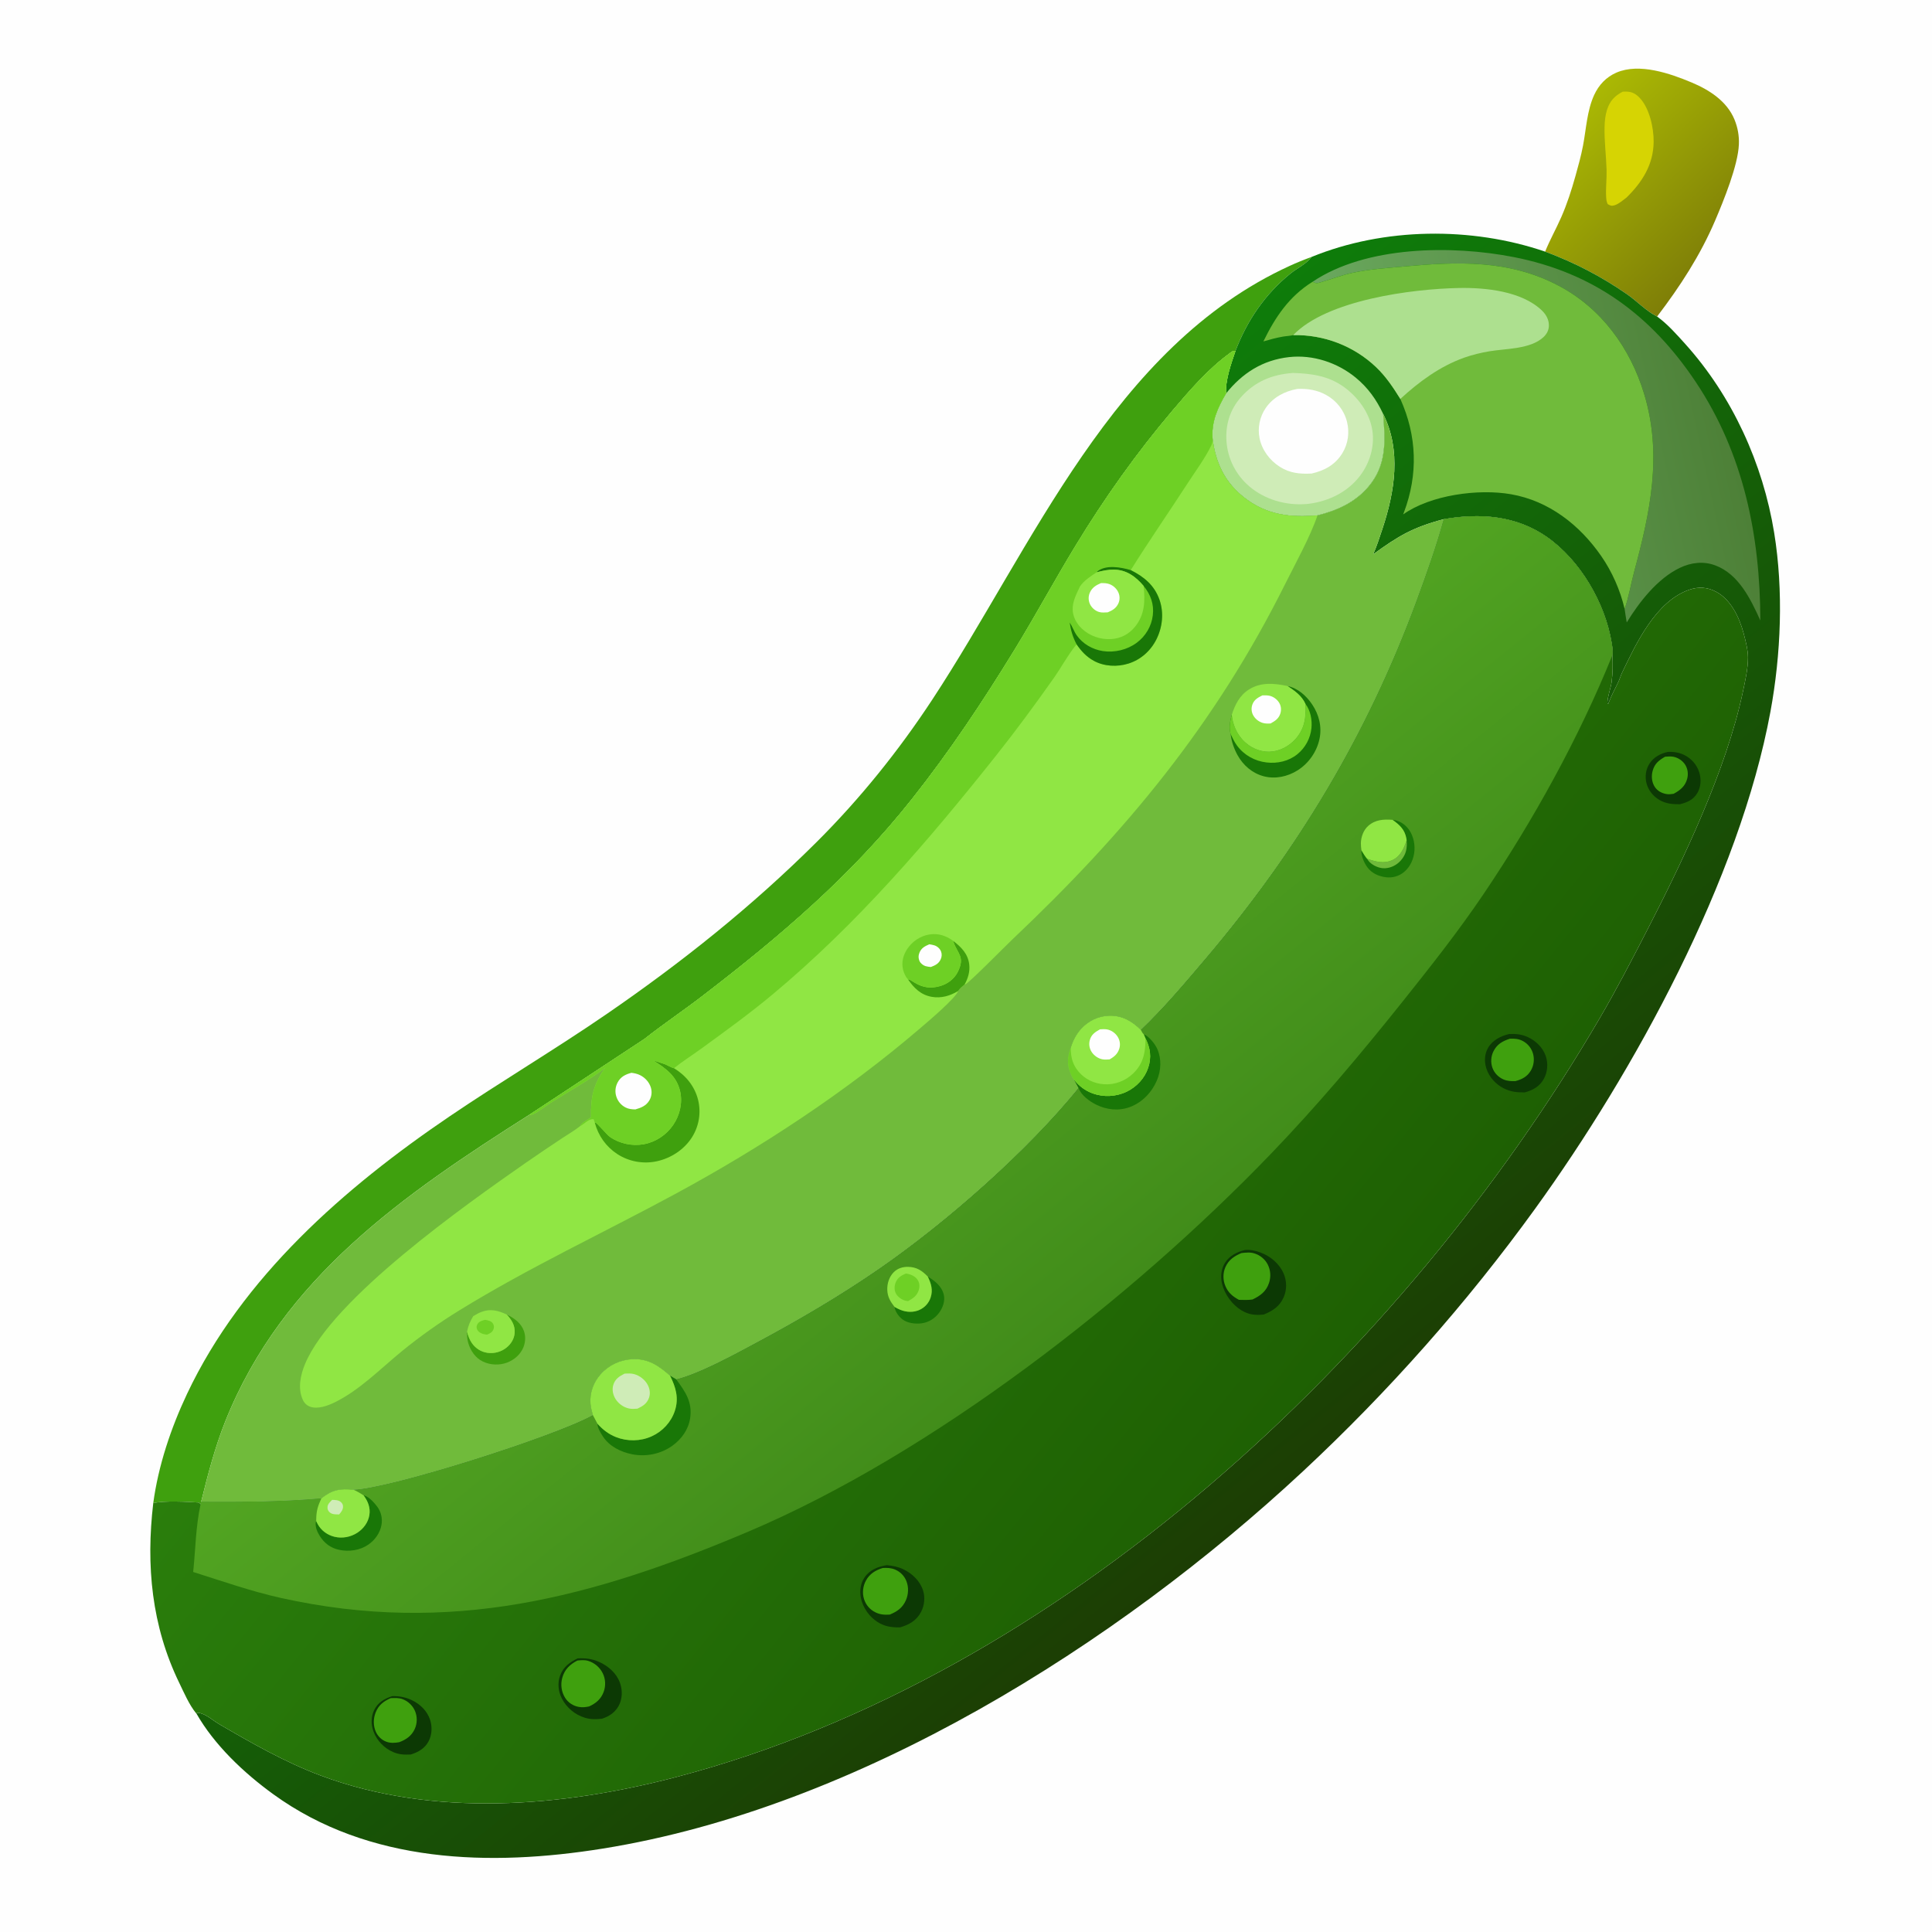 <svg version="1.1" xmlns="http://www.w3.org/2000/svg" style="display: block;" viewBox="0 0 2048 2048" width="1024" height="1024">
<defs>
	<linearGradient id="Gradient1" gradientUnits="userSpaceOnUse" x1="1667.3" y1="119.006" x2="1815.87" y2="274.969">
		<stop class="stop0" offset="0" stop-opacity="1" stop-color="rgb(170,184,4)"/>
		<stop class="stop1" offset="1" stop-opacity="1" stop-color="rgb(127,127,7)"/>
	</linearGradient>
	<linearGradient id="Gradient2" gradientUnits="userSpaceOnUse" x1="1378.42" y1="1564.02" x2="752.215" y2="788.278">
		<stop class="stop0" offset="0" stop-opacity="1" stop-color="rgb(28,62,4)"/>
		<stop class="stop1" offset="1" stop-opacity="1" stop-color="rgb(14,124,10)"/>
	</linearGradient>
	<linearGradient id="Gradient3" gradientUnits="userSpaceOnUse" x1="1827.2" y1="423.447" x2="1438.8" y2="508.397">
		<stop class="stop0" offset="0" stop-opacity="1" stop-color="rgb(77,128,55)"/>
		<stop class="stop1" offset="1" stop-opacity="1" stop-color="rgb(106,168,94)"/>
	</linearGradient>
	<linearGradient id="Gradient4" gradientUnits="userSpaceOnUse" x1="1370.45" y1="1511.31" x2="685.943" y2="953.035">
		<stop class="stop0" offset="0" stop-opacity="1" stop-color="rgb(30,96,3)"/>
		<stop class="stop1" offset="1" stop-opacity="1" stop-color="rgb(42,126,12)"/>
	</linearGradient>
	<linearGradient id="Gradient5" gradientUnits="userSpaceOnUse" x1="1151.97" y1="1397.37" x2="877.209" y2="1057.25">
		<stop class="stop0" offset="0" stop-opacity="1" stop-color="rgb(65,140,26)"/>
		<stop class="stop1" offset="1" stop-opacity="1" stop-color="rgb(82,165,34)"/>
	</linearGradient>
</defs>
<path transform="translate(0,0)" fill="rgb(254,254,254)" d="M 0 0 L 2048 0 L 2048 2048 L 0 2048 L 0 0 z"/>
<path transform="translate(0,0)" fill="url(#Gradient1)" d="M 1637.91 266.736 C 1642.93 254.316 1649.5 242.676 1654.89 230.439 C 1661.16 216.237 1665.85 201.535 1670.04 186.611 C 1673.02 175.958 1676.01 165.197 1678.08 154.326 C 1681.44 136.694 1682.29 117.217 1689.84 100.769 C 1694.77 90.048 1702.62 81.657 1713.54 76.943 C 1737.75 66.497 1770.36 77.851 1793.25 87.447 C 1811.96 95.29 1830.59 107.222 1838.62 126.722 C 1842.07 135.121 1843.66 143.904 1843.29 152.999 C 1842.4 175.238 1827.16 212.599 1818.15 233.707 C 1802.37 270.674 1780.92 303.651 1756.6 335.535 C 1745.3 330.004 1735.22 319.177 1724.78 311.948 C 1697.4 293.002 1669.13 278.326 1637.91 266.736 z"/>
<path transform="translate(0,0)" fill="rgb(214,212,3)" d="M 1720.19 97.167 C 1721.39 97.09 1722.6 97.069 1723.8 97.088 C 1729.94 97.187 1733.99 99.354 1738.2 103.82 C 1748.55 114.828 1753.13 135.716 1752.93 150.509 C 1752.62 174.546 1740.91 192.951 1724.24 209.373 C 1720.46 212.177 1715.94 216.267 1711.39 217.635 C 1708.23 218.585 1706.84 217.88 1704.21 216.355 C 1702.98 213.779 1702.72 211.478 1702.57 208.636 C 1702.03 199.116 1703.31 189.448 1703.03 179.902 C 1702.59 164.702 1700.49 149.402 1700.91 134.199 C 1701.07 128.179 1701.67 122.09 1703.53 116.331 C 1706.55 106.965 1711.58 101.629 1720.19 97.167 z"/>
<path transform="translate(0,0)" fill="rgb(63,160,14)" d="M 162.46 1593.33 C 167.827 1553.59 181.17 1513.79 198.245 1477.62 C 256.75 1353.72 365.177 1258.93 476.737 1183.29 C 531.45 1146.2 588.391 1112.48 642.929 1075.02 C 722.551 1020.32 797.263 960.746 865.763 892.496 C 911.588 846.838 952.676 795.781 988.193 741.726 C 1094.86 579.383 1179.56 367.733 1367.03 281.886 C 1374.65 278.395 1382.36 275.231 1390.25 272.393 C 1385.34 279.407 1375.01 284.302 1368.21 289.771 C 1341.15 311.551 1321.97 339.783 1309.61 372.096 C 1306.71 371.611 1305.39 373.163 1303.05 374.862 C 1280.82 391.006 1260.68 414.281 1242.96 435.182 C 1204.69 480.324 1170.82 528.08 1140.07 578.62 C 1118 614.893 1097.81 652.322 1075.64 688.513 C 1042.04 743.377 1006.76 796.429 966.795 846.892 C 901.789 928.964 826.62 992.835 744.186 1056.11 C 724.112 1071.52 702.91 1085.74 683.087 1101.36 L 561.13 1181.7 C 428.051 1266.22 299.908 1354.23 239.041 1506.15 C 227.925 1533.9 220.375 1562.95 213.227 1591.94 L 212.596 1594.78 C 211.837 1593.37 212.392 1594.14 210.633 1592.73 C 197.984 1591.86 174.399 1590.66 162.46 1593.33 z"/>
<path transform="translate(0,0)" fill="url(#Gradient2)" d="M 1390.25 272.393 C 1467.02 240.987 1559.87 240.039 1637.91 266.736 C 1669.13 278.326 1697.4 293.002 1724.78 311.948 C 1735.22 319.177 1745.3 330.004 1756.6 335.535 C 1767.49 343.367 1777.4 354.585 1786.38 364.556 C 1836.29 419.986 1868.79 491.399 1880.71 564.835 C 1890.67 626.131 1887.97 693.559 1876.72 754.502 C 1843.98 931.849 1732.59 1135.7 1627.21 1281.42 C 1554.88 1381.44 1471.67 1475.36 1381.36 1559.5 C 1183.56 1743.76 909.368 1916.15 638.947 1959.58 C 519.861 1978.7 391.059 1975.42 289.754 1901.99 C 258.516 1879.35 227.294 1849.91 208.108 1816.24 L 209.827 1815.59 C 218.03 1816.44 225.281 1823.54 232.253 1827.61 C 266.723 1847.76 302.508 1868.14 339.993 1882.16 C 459.375 1926.82 595.763 1915.49 716.739 1883.75 C 1124.5 1776.75 1487.02 1436.95 1695.88 1079.15 C 1713.52 1048.94 1729.59 1017.97 1745.6 986.88 C 1784.34 911.691 1829.84 816.369 1847.42 733.801 C 1849.94 721.954 1852.94 709.008 1852.94 696.907 C 1852.93 688.86 1850.27 678.575 1848.15 670.778 C 1843.68 654.352 1834.81 635.655 1819.25 627.32 C 1810.07 622.406 1800.63 621.741 1790.78 625.115 C 1755.38 637.251 1734.59 681.617 1719.61 712.76 C 1717.86 716.393 1716.83 720.355 1715.03 723.884 C 1711.67 730.506 1707.88 738.137 1705.18 745.056 L 1704.84 745.96 L 1703.99 745.948 C 1703.28 741.27 1707.63 728.826 1708.36 723.065 C 1709.58 713.481 1709.74 704.224 1709.17 694.594 C 1709.88 690.039 1709.09 685.511 1708.34 681.001 C 1701.36 638.936 1675.09 594.007 1640 569.361 C 1607.23 546.355 1568.59 543.659 1530.32 550.381 C 1497.5 559.131 1482.68 567.949 1455.65 587.576 C 1459.43 578.87 1462.38 569.76 1465.37 560.759 C 1478.56 521.133 1485.6 477.454 1466.19 438.708 C 1468.45 466.955 1470.36 492.605 1450.67 515.869 C 1436.48 532.641 1417.47 541.111 1396.58 546.346 C 1367.83 548.862 1342.66 545.918 1319.19 527.654 C 1298.45 511.522 1288.63 490.884 1285.39 465.246 C 1283.89 447.199 1290.72 432.207 1299.66 417.053 C 1298.79 402.845 1305.11 385.381 1309.61 372.096 C 1321.97 339.783 1341.15 311.551 1368.21 289.771 C 1375.01 284.302 1385.34 279.407 1390.25 272.393 z"/>
<path transform="translate(0,0)" fill="rgb(173,224,143)" d="M 1299.66 417.053 C 1317 395.426 1338.53 381.643 1366.54 378.539 C 1391.63 375.76 1417.54 384.274 1436.96 400.18 C 1450.04 410.89 1459.02 423.513 1466.19 438.708 C 1468.45 466.955 1470.36 492.605 1450.67 515.869 C 1436.48 532.641 1417.47 541.111 1396.58 546.346 C 1367.83 548.862 1342.66 545.918 1319.19 527.654 C 1298.45 511.522 1288.63 490.884 1285.39 465.246 C 1283.89 447.199 1290.72 432.207 1299.66 417.053 z"/>
<path transform="translate(0,0)" fill="rgb(207,236,183)" d="M 1370.54 395.352 C 1389.69 395.887 1407.61 398.319 1423.69 409.561 C 1439.03 420.282 1451.77 437.237 1454.71 456 C 1457.39 473.131 1452.04 490.85 1441.59 504.498 C 1428.39 521.726 1408.49 531.332 1387.25 534.063 C 1386.39 534.155 1385.53 534.244 1384.66 534.31 C 1363.15 535.963 1340.91 529.707 1324.39 515.627 C 1310.26 503.577 1301.51 486.601 1300.14 468.047 C 1298.87 450.785 1303.63 434.558 1315.13 421.41 C 1329.93 404.483 1348.49 396.945 1370.54 395.352 z"/>
<path transform="translate(0,0)" fill="rgb(254,254,254)" d="M 1375.29 412.27 C 1385.91 411.789 1396.04 413.368 1405.51 418.516 C 1416.58 424.527 1424.75 434.771 1427.85 447.007 C 1430.73 458.404 1429.1 470.381 1422.94 480.421 C 1415.41 492.693 1403.98 498.882 1390.35 501.98 C 1378.02 502.584 1367.34 501.655 1356.58 494.779 C 1345.95 487.987 1337.68 476.996 1335.18 464.535 C 1332.95 453.475 1335.34 441.779 1341.73 432.482 C 1349.57 421.074 1361.92 414.644 1375.29 412.27 z"/>
<path transform="translate(0,0)" fill="url(#Gradient3)" d="M 1391.42 298.67 C 1448.05 260.521 1539.21 259.662 1604.78 272.546 C 1689.31 289.156 1750.3 334.141 1797.56 404.895 C 1848.31 480.871 1865.79 567.673 1866.05 657.761 C 1855.82 635.194 1843.11 608.584 1818.24 599.321 C 1805.63 594.623 1792.5 596.255 1780.55 602.004 C 1757.02 613.322 1737.73 638.052 1724.41 659.824 C 1723.6 655.051 1722.8 650.286 1722.16 645.486 C 1726.27 634.407 1729 618.23 1732.21 606.355 C 1749.27 543.215 1762.44 481.856 1742.76 417.209 C 1728.05 368.899 1697.58 326.896 1652.46 302.983 C 1599.87 275.104 1545.26 277.268 1488.16 282.523 C 1470.14 284.18 1451.35 285.349 1433.68 289.223 C 1422.41 291.692 1411.82 295.74 1400.8 298.986 C 1396.54 300.241 1395.4 300.836 1391.42 298.67 z"/>
<path transform="translate(0,0)" fill="rgb(112,187,59)" d="M 1391.42 298.67 C 1395.4 300.836 1396.54 300.241 1400.8 298.986 C 1411.82 295.74 1422.41 291.692 1433.68 289.223 C 1451.35 285.349 1470.14 284.18 1488.16 282.523 C 1545.26 277.268 1599.87 275.104 1652.46 302.983 C 1697.58 326.896 1728.05 368.899 1742.76 417.209 C 1762.44 481.856 1749.27 543.215 1732.21 606.355 C 1729 618.23 1726.27 634.407 1722.16 645.486 C 1717.55 625.698 1708.95 606.166 1697.38 589.465 C 1674.49 556.41 1641.85 530.894 1601.63 523.903 C 1567.06 517.894 1516.43 524.654 1487.38 545.312 C 1487.67 544.59 1487.96 543.864 1488.23 543.134 C 1503.42 502.87 1502.04 462.002 1484.41 422.883 C 1476.78 410.654 1469.27 399.283 1458.78 389.26 C 1435.15 366.681 1403.42 354.612 1370.85 355.231 C 1367.52 356.129 1363.4 356.213 1359.92 356.827 C 1352.87 358.069 1346.1 359.907 1339.24 361.926 C 1351.79 336.16 1366.62 314.021 1391.42 298.67 z"/>
<path transform="translate(0,0)" fill="rgb(173,224,143)" d="M 1370.85 355.231 C 1406.39 318.084 1496.02 306.283 1546.6 305.288 C 1574.55 304.738 1613.18 308.574 1634.54 329.195 C 1638.94 333.445 1641.92 338.795 1641.89 345.03 C 1641.87 349.948 1639.66 354.103 1636.1 357.411 C 1622.35 370.197 1596.37 369.442 1578.87 372.37 C 1569.98 373.858 1560.67 376.097 1552.18 379.113 C 1526.48 388.247 1504.3 404.583 1484.41 422.883 C 1476.78 410.654 1469.27 399.283 1458.78 389.26 C 1435.15 366.681 1403.42 354.612 1370.85 355.231 z"/>
<path transform="translate(0,0)" fill="rgb(112,187,59)" d="M 683.087 1101.36 C 702.91 1085.74 724.112 1071.52 744.186 1056.11 C 826.62 992.835 901.789 928.964 966.795 846.892 C 1006.76 796.429 1042.04 743.377 1075.64 688.513 C 1097.81 652.322 1118 614.893 1140.07 578.62 C 1170.82 528.08 1204.69 480.324 1242.96 435.182 C 1260.68 414.281 1280.82 391.006 1303.05 374.862 C 1305.39 373.163 1306.71 371.611 1309.61 372.096 C 1305.11 385.381 1298.79 402.845 1299.66 417.053 C 1290.72 432.207 1283.89 447.199 1285.39 465.246 C 1288.63 490.884 1298.45 511.522 1319.19 527.654 C 1342.66 545.918 1367.83 548.862 1396.58 546.346 C 1417.47 541.111 1436.48 532.641 1450.67 515.869 C 1470.36 492.605 1468.45 466.955 1466.19 438.708 C 1485.6 477.454 1478.56 521.133 1465.37 560.759 C 1462.38 569.76 1459.43 578.87 1455.65 587.576 C 1482.68 567.949 1497.5 559.131 1530.32 550.381 C 1522.3 579.441 1512.12 608.083 1501.71 636.356 C 1449.24 778.751 1375.34 901.492 1277.27 1016.94 C 1255.64 1042.4 1233.56 1068.67 1209.34 1091.72 C 1199.92 1082.47 1189.66 1076.39 1175.98 1076.69 C 1164.52 1076.94 1153.79 1082.09 1146.09 1090.53 C 1140.8 1096.31 1137.32 1103.19 1135.02 1110.63 C 1131.52 1119.68 1130.83 1128.6 1134.83 1137.72 C 1135.78 1139.89 1136.8 1142.77 1138.46 1144.42 C 1140.09 1147.35 1141.72 1150.28 1143.31 1153.24 C 1089.22 1220.01 1003.87 1295.16 932.734 1344.37 C 890.736 1373.42 846.554 1399.28 801.546 1423.37 C 778.078 1435.94 742.323 1455.66 716.82 1462.19 L 710.265 1458.24 C 698.195 1447.65 687.097 1439.88 670.057 1440.78 C 657.286 1441.46 645.144 1447.19 636.663 1456.8 C 629.055 1465.41 624.937 1476.62 625.959 1488.15 C 626.313 1492.14 627.368 1496.24 628.473 1500.07 C 588.662 1522.33 415.801 1577.38 374.895 1579.25 C 360.522 1577.72 352.307 1579.11 340.682 1588.32 C 298.059 1592.01 255.953 1592.17 213.227 1591.94 C 220.375 1562.95 227.925 1533.9 239.041 1506.15 C 299.908 1354.23 428.051 1266.22 561.13 1181.7 L 683.087 1101.36 z"/>
<path transform="translate(0,0)" fill="rgb(63,160,14)" d="M 537.171 1393.46 C 545.049 1397.25 552.424 1402.47 555.436 1411.09 C 557.646 1417.42 556.862 1424.6 553.762 1430.49 C 549.852 1437.93 542.402 1443.32 534.338 1445.41 C 526.055 1447.55 516.445 1446.39 509.164 1441.78 C 502.006 1437.25 497.088 1428.6 495.604 1420.37 C 495.082 1417.48 495.082 1414.53 495.101 1411.6 C 496.025 1415.66 497.885 1420.47 500.289 1423.85 C 504.223 1429.39 509.878 1433.03 516.625 1434.03 C 523.92 1435.11 531.528 1432.99 537.211 1428.29 C 541.874 1424.43 545.129 1419.04 545.575 1412.93 C 546.154 1405.01 542.306 1399.03 537.171 1393.46 z"/>
<path transform="translate(0,0)" fill="rgb(144,230,68)" d="M 501.641 1395.17 C 504.508 1393.39 507.409 1391.79 510.573 1390.6 C 520.067 1387.03 528.39 1389.3 537.171 1393.46 C 542.306 1399.03 546.154 1405.01 545.575 1412.93 C 545.129 1419.04 541.874 1424.43 537.211 1428.29 C 531.528 1432.99 523.92 1435.11 516.625 1434.03 C 509.878 1433.03 504.223 1429.39 500.289 1423.85 C 497.885 1420.47 496.025 1415.66 495.101 1411.6 C 496.326 1405.38 498.358 1400.62 501.641 1395.17 z"/>
<path transform="translate(0,0)" fill="rgb(110,208,37)" d="M 514.204 1399.07 C 517.279 1399.63 520.904 1400.17 522.623 1403.16 C 523.896 1405.37 523.893 1407.52 522.81 1409.8 C 521.492 1412.59 518.813 1413.7 516.175 1414.82 C 515.025 1414.65 513.875 1414.47 512.74 1414.21 C 509.858 1413.56 506.956 1411.94 505.72 1409.09 C 504.805 1406.99 505.147 1404.97 506.448 1403.11 C 508.221 1400.57 511.405 1399.83 514.204 1399.07 z"/>
<path transform="translate(0,0)" fill="rgb(25,119,7)" d="M 1364.84 727.231 C 1375.83 729.505 1384.8 737.589 1390.94 746.727 C 1398.22 757.576 1401.42 770.276 1398.74 783.177 C 1395.92 796.793 1387.3 809.136 1375.56 816.559 C 1364.95 823.264 1351.89 826.108 1339.61 822.878 C 1327.48 819.688 1317.85 811.323 1311.82 800.457 C 1308.11 793.767 1305.38 785.801 1304.55 778.19 C 1302.55 771.487 1303.94 764.252 1305.74 757.7 C 1306.86 767.82 1310.68 777.264 1317.77 784.719 C 1324.89 792.204 1334.93 796.954 1345.35 796.783 C 1355.93 796.609 1365.98 791.326 1373.02 783.583 C 1383.08 772.506 1384.44 760.389 1383.84 746.2 C 1379.81 737.341 1372.63 732.482 1364.84 727.231 z"/>
<path transform="translate(0,0)" fill="rgb(110,208,37)" d="M 1383.84 746.2 C 1389.26 753.135 1391.07 763.314 1390.18 771.948 C 1389.07 782.679 1383.68 792.663 1375.3 799.471 C 1366.13 806.911 1354.26 809.572 1342.65 808.239 C 1330.12 806.799 1318.82 800.518 1311.29 790.341 C 1308.51 786.585 1306.54 782.395 1304.55 778.19 C 1302.55 771.487 1303.94 764.252 1305.74 757.7 C 1306.86 767.82 1310.68 777.264 1317.77 784.719 C 1324.89 792.204 1334.93 796.954 1345.35 796.783 C 1355.93 796.609 1365.98 791.326 1373.02 783.583 C 1383.08 772.506 1384.44 760.389 1383.84 746.2 z"/>
<path transform="translate(0,0)" fill="rgb(144,230,68)" d="M 1305.74 757.7 C 1309.21 746.873 1314.09 737.097 1324.02 730.819 C 1336.6 722.869 1351.04 724.271 1364.84 727.231 C 1372.63 732.482 1379.81 737.341 1383.84 746.2 C 1384.44 760.389 1383.08 772.506 1373.02 783.583 C 1365.98 791.326 1355.93 796.609 1345.35 796.783 C 1334.93 796.954 1324.89 792.204 1317.77 784.719 C 1310.68 777.264 1306.86 767.82 1305.74 757.7 z"/>
<path transform="translate(0,0)" fill="rgb(254,254,254)" d="M 1338.16 737.138 C 1340.55 737.078 1343.05 737.002 1345.41 737.461 C 1349.72 738.3 1353.86 741.351 1356.07 745.117 C 1358.08 748.561 1358.39 752.686 1357.18 756.467 C 1355.44 761.86 1351.59 764.291 1346.86 766.911 C 1344.18 767.079 1341.31 767.114 1338.7 766.367 C 1334.26 765.101 1330.19 761.797 1328.15 757.659 C 1326.45 754.213 1326.3 750.198 1327.66 746.613 C 1329.56 741.585 1333.58 739.4 1338.16 737.138 z"/>
<path transform="translate(0,0)" fill="rgb(144,230,68)" d="M 683.087 1101.36 C 702.91 1085.74 724.112 1071.52 744.186 1056.11 C 826.62 992.835 901.789 928.964 966.795 846.892 C 1006.76 796.429 1042.04 743.377 1075.64 688.513 C 1097.81 652.322 1118 614.893 1140.07 578.62 C 1170.82 528.08 1204.69 480.324 1242.96 435.182 C 1260.68 414.281 1280.82 391.006 1303.05 374.862 C 1305.39 373.163 1306.71 371.611 1309.61 372.096 C 1305.11 385.381 1298.79 402.845 1299.66 417.053 C 1290.72 432.207 1283.89 447.199 1285.39 465.246 C 1288.63 490.884 1298.45 511.522 1319.19 527.654 C 1342.66 545.918 1367.83 548.862 1396.58 546.346 C 1389.06 568.71 1373.21 597.245 1362.4 618.941 C 1288.23 767.82 1193.29 882.187 1073.28 995.711 C 1065.94 1002.66 1027.56 1041.63 1023.35 1043.42 C 1023.07 1043.54 1022.75 1043.59 1022.45 1043.68 C 1020.18 1045.52 1017.17 1047.9 1015.7 1050.46 C 1013.02 1058.26 982.791 1083.69 975.238 1090.15 C 896.316 1157.73 806.634 1216.52 715.285 1265.92 C 639.303 1307 560.539 1343.7 486.913 1389.05 C 466.005 1401.92 445.153 1416.68 426.16 1432.19 C 403.591 1450.62 380.947 1473.91 354.607 1486.64 C 347.234 1490.21 336.879 1494.04 328.806 1491.19 C 325.124 1489.89 322.471 1487.18 320.888 1483.65 C 315.505 1471.64 318.507 1457.55 323.344 1445.91 C 352.186 1376.5 494.073 1276.78 557.208 1232.7 C 570.105 1223.69 583.222 1214.99 596.3 1206.24 C 602.396 1202.17 609.386 1198.23 615.058 1193.62 C 616.67 1190.01 623.134 1186.75 626.51 1184.57 C 626.121 1162.55 628.996 1149.46 641.908 1131.59 C 624.11 1145.4 602.76 1156.9 583.651 1169.05 C 577.898 1172.71 570.75 1178.76 564.588 1181.3 C 563.349 1181.82 562.439 1181.74 561.13 1181.7 L 683.087 1101.36 z"/>
<path transform="translate(0,0)" fill="rgb(63,160,14)" d="M 1010.34 997.337 C 1018.89 1003.82 1026.16 1011.15 1027.43 1022.4 C 1028.29 1029.97 1026.15 1037.15 1022.45 1043.68 C 1020.18 1045.52 1017.17 1047.9 1015.7 1050.46 C 1007.18 1055.67 997.685 1058.45 987.651 1056.68 C 976.086 1054.64 968.948 1047.39 962.501 1038.22 C 964.407 1038.48 963.789 1038.2 965.355 1039.11 C 966.941 1040.03 968.493 1041.03 970.075 1041.96 C 978.676 1047.03 986.766 1048.07 996.556 1045.27 C 1004.48 1043.02 1011.58 1037.7 1015.29 1030.26 C 1023.27 1014.24 1014.97 1011.03 1010.75 998.596 C 1010.6 998.178 1010.47 997.756 1010.34 997.337 z"/>
<path transform="translate(0,0)" fill="rgb(110,208,37)" d="M 962.501 1038.22 C 960.069 1035.6 958.188 1031.49 957.328 1028.04 C 955.397 1020.29 957.289 1012.64 961.633 1006.05 C 966.986 997.937 975.617 992.115 985.251 990.583 C 994.538 989.105 1002.89 991.826 1010.34 997.337 C 1010.47 997.756 1010.6 998.178 1010.75 998.596 C 1014.97 1011.03 1023.27 1014.24 1015.29 1030.26 C 1011.58 1037.7 1004.48 1043.02 996.556 1045.27 C 986.766 1048.07 978.676 1047.03 970.075 1041.96 C 968.493 1041.03 966.941 1040.03 965.355 1039.11 C 963.789 1038.2 964.407 1038.48 962.501 1038.22 z"/>
<path transform="translate(0,0)" fill="rgb(254,254,254)" d="M 985.161 1000.98 C 986.938 1001.28 988.783 1001.56 990.5 1002.11 C 993.551 1003.1 996.278 1005.5 997.493 1008.49 C 998.595 1011.19 998.408 1014.16 997.216 1016.81 C 995.05 1021.61 991.443 1023.29 986.743 1025.07 C 984.842 1024.88 982.82 1024.66 980.991 1024.1 C 978.616 1023.37 975.872 1021.23 974.814 1018.91 C 973.395 1015.8 973.43 1012.77 974.758 1009.63 C 976.793 1004.82 980.571 1002.91 985.161 1000.98 z"/>
<path transform="translate(0,0)" fill="rgb(63,160,14)" d="M 692.263 1123.98 L 704.954 1128.14 C 707.968 1129.52 711.267 1131.46 714.426 1132.36 C 726.916 1139.87 736.383 1151.44 739.961 1165.73 C 743.348 1179.25 741.039 1193.58 733.641 1205.38 C 725.358 1218.6 711.197 1227.8 696.029 1231.04 C 681.7 1234.1 666.486 1231.3 654.224 1223.25 C 642.357 1215.46 634.217 1203.85 630.526 1190.17 L 631.021 1189.87 C 632.81 1190.19 643.268 1202.87 646.526 1205.15 C 656.755 1212.31 670.183 1215.15 682.444 1212.92 C 695.11 1210.61 706.433 1203.07 713.651 1192.43 C 720.614 1182.18 723.75 1169.1 720.973 1156.9 C 717.214 1140.38 705.621 1132.51 692.263 1123.98 z"/>
<path transform="translate(0,0)" fill="rgb(110,208,37)" d="M 683.087 1101.36 C 702.91 1085.74 724.112 1071.52 744.186 1056.11 C 826.62 992.835 901.789 928.964 966.795 846.892 C 1006.76 796.429 1042.04 743.377 1075.64 688.513 C 1097.81 652.322 1118 614.893 1140.07 578.62 C 1170.82 528.08 1204.69 480.324 1242.96 435.182 C 1260.68 414.281 1280.82 391.006 1303.05 374.862 C 1305.39 373.163 1306.71 371.611 1309.61 372.096 C 1305.11 385.381 1298.79 402.845 1299.66 417.053 C 1290.72 432.207 1283.89 447.199 1285.39 465.246 C 1285.41 467.646 1285.13 469.819 1284.08 472.012 C 1277.51 485.73 1267.46 499.152 1259.18 511.931 C 1239.19 542.78 1218.1 573.21 1198.62 604.34 C 1212.69 611.394 1223.78 620.424 1229.14 635.863 C 1233.91 649.612 1232.3 664.823 1225.84 677.733 C 1219.75 689.896 1209.31 699.257 1196.28 703.38 C 1184.33 707.16 1170.42 706.526 1159.34 700.406 C 1151.61 696.133 1146.18 690.204 1141.23 683.005 C 1141.02 683.254 1140.81 683.5 1140.61 683.751 C 1131.71 694.69 1124.91 707.671 1116.75 719.223 C 1097.25 746.813 1077.03 774.316 1056.02 800.767 C 983.502 892.056 908.289 979.728 818.362 1054.63 C 794.356 1074.62 768.904 1093.04 743.638 1111.41 C 733.987 1118.43 723.702 1124.9 714.426 1132.36 C 711.267 1131.46 707.968 1129.52 704.954 1128.14 L 692.263 1123.98 C 705.621 1132.51 717.214 1140.38 720.973 1156.9 C 723.75 1169.1 720.614 1182.18 713.651 1192.43 C 706.433 1203.07 695.11 1210.61 682.444 1212.92 C 670.183 1215.15 656.755 1212.31 646.526 1205.15 C 643.268 1202.87 632.81 1190.19 631.021 1189.87 L 630.526 1190.17 L 629.289 1186.42 C 623.984 1185.73 619.605 1191.35 615.058 1193.62 C 616.67 1190.01 623.134 1186.75 626.51 1184.57 C 626.121 1162.55 628.996 1149.46 641.908 1131.59 C 624.11 1145.4 602.76 1156.9 583.651 1169.05 C 577.898 1172.71 570.75 1178.76 564.588 1181.3 C 563.349 1181.82 562.439 1181.74 561.13 1181.7 L 683.087 1101.36 z"/>
<path transform="translate(0,0)" fill="rgb(254,254,254)" d="M 669.329 1137.21 C 672.579 1137.63 675.517 1138.24 678.483 1139.69 C 683.873 1142.34 688.349 1147.28 690.015 1153.09 C 691.326 1157.67 690.748 1162.36 688.348 1166.46 C 685.027 1172.15 679.55 1174.34 673.498 1176.03 C 669.856 1175.94 666.539 1175.7 663.224 1174.03 C 658.402 1171.6 654.889 1167.39 653.277 1162.26 C 651.704 1157.25 652.286 1151.91 654.78 1147.3 C 658.015 1141.33 663.024 1138.89 669.329 1137.21 z"/>
<path transform="translate(0,0)" fill="rgb(25,119,7)" d="M 1162.47 606.662 C 1162.85 606.266 1163.18 605.812 1163.61 605.473 C 1172.7 598.344 1188.6 601.356 1198.62 604.34 C 1212.69 611.394 1223.78 620.424 1229.14 635.863 C 1233.91 649.612 1232.3 664.823 1225.84 677.733 C 1219.75 689.896 1209.31 699.257 1196.28 703.38 C 1184.33 707.16 1170.42 706.526 1159.34 700.406 C 1151.61 696.133 1146.18 690.204 1141.23 683.005 C 1137.12 675.297 1135.22 668.399 1133.9 659.849 C 1136.73 664.121 1138.32 669.125 1141.39 673.499 C 1147.74 682.534 1158.12 688.48 1168.98 690.15 C 1181.44 692.065 1194.94 688.845 1205.05 681.301 C 1214.38 674.339 1220.61 663.897 1222.02 652.313 C 1223.47 640.442 1219.73 630.247 1212.29 621.122 C 1208.33 616.41 1203.78 612.052 1198.48 608.872 C 1186.69 601.782 1175.09 603.281 1162.47 606.662 z"/>
<path transform="translate(0,0)" fill="rgb(144,230,68)" d="M 1162.47 606.662 C 1175.09 603.281 1186.69 601.782 1198.48 608.872 C 1203.78 612.052 1208.33 616.41 1212.29 621.122 C 1213.94 637.129 1213.73 651.577 1202.86 664.749 C 1196.49 672.459 1187.75 676.887 1177.77 677.463 C 1166.51 678.113 1154.84 674.118 1146.69 666.258 C 1141.11 660.875 1137.24 653.89 1137.07 646.023 C 1136.89 637.363 1141.19 629.417 1144.76 621.773 C 1148.85 615.499 1156.33 610.748 1162.47 606.662 z"/>
<path transform="translate(0,0)" fill="rgb(254,254,254)" d="M 1166.98 618.141 C 1170.08 618.091 1173.08 618.061 1176.03 619.174 C 1180.22 620.752 1183.83 624.071 1185.6 628.19 C 1187.12 631.713 1187.18 635.772 1185.67 639.31 C 1183.39 644.631 1179.35 646.996 1174.23 649.111 C 1171.24 649.254 1167.95 649.6 1165.05 648.733 C 1160.94 647.506 1157.26 644.306 1155.43 640.436 C 1153.6 636.569 1153.56 632.12 1155.29 628.21 C 1157.68 622.835 1161.78 620.379 1166.98 618.141 z"/>
<path transform="translate(0,0)" fill="url(#Gradient4)" d="M 1530.32 550.381 C 1568.59 543.659 1607.23 546.355 1640 569.361 C 1675.09 594.007 1701.36 638.936 1708.34 681.001 C 1709.09 685.511 1709.88 690.039 1709.17 694.594 C 1709.74 704.224 1709.58 713.481 1708.36 723.065 C 1707.63 728.826 1703.28 741.27 1703.99 745.948 L 1704.84 745.96 L 1705.18 745.056 C 1707.88 738.137 1711.67 730.506 1715.03 723.884 C 1716.83 720.355 1717.86 716.393 1719.61 712.76 C 1734.59 681.617 1755.38 637.251 1790.78 625.115 C 1800.63 621.741 1810.07 622.406 1819.25 627.32 C 1834.81 635.655 1843.68 654.352 1848.15 670.778 C 1850.27 678.575 1852.93 688.86 1852.94 696.907 C 1852.94 709.008 1849.94 721.954 1847.42 733.801 C 1829.84 816.369 1784.34 911.691 1745.6 986.88 C 1729.59 1017.97 1713.52 1048.94 1695.88 1079.15 C 1487.02 1436.95 1124.5 1776.75 716.739 1883.75 C 595.763 1915.49 459.375 1926.82 339.993 1882.16 C 302.508 1868.14 266.723 1847.76 232.253 1827.61 C 225.281 1823.54 218.03 1816.44 209.827 1815.59 L 208.108 1816.24 C 207.955 1816.1 207.779 1815.98 207.647 1815.82 C 200.493 1807.05 195.077 1794.36 190.099 1784.11 C 160.644 1723.52 154.662 1659.48 162.46 1593.33 C 174.399 1590.66 197.984 1591.86 210.633 1592.73 C 212.392 1594.14 211.837 1593.37 212.596 1594.78 L 213.227 1591.94 C 255.953 1592.17 298.059 1592.01 340.682 1588.32 C 352.307 1579.11 360.522 1577.72 374.895 1579.25 C 415.801 1577.38 588.662 1522.33 628.473 1500.07 C 627.368 1496.24 626.313 1492.14 625.959 1488.15 C 624.937 1476.62 629.055 1465.41 636.663 1456.8 C 645.144 1447.19 657.286 1441.46 670.057 1440.78 C 687.097 1439.88 698.195 1447.65 710.265 1458.24 L 716.82 1462.19 C 742.323 1455.66 778.078 1435.94 801.546 1423.37 C 846.554 1399.28 890.736 1373.42 932.734 1344.37 C 1003.87 1295.16 1089.22 1220.01 1143.31 1153.24 C 1141.72 1150.28 1140.09 1147.35 1138.46 1144.42 C 1136.8 1142.77 1135.78 1139.89 1134.83 1137.72 C 1130.83 1128.6 1131.52 1119.68 1135.02 1110.63 C 1137.32 1103.19 1140.8 1096.31 1146.09 1090.53 C 1153.79 1082.09 1164.52 1076.94 1175.98 1076.69 C 1189.66 1076.39 1199.92 1082.47 1209.34 1091.72 C 1233.56 1068.67 1255.64 1042.4 1277.27 1016.94 C 1375.34 901.492 1449.24 778.751 1501.71 636.356 C 1512.12 608.083 1522.3 579.441 1530.32 550.381 z"/>
<path transform="translate(0,0)" fill="rgb(12,57,4)" d="M 1767.99 797.067 C 1774.04 796.729 1779.98 797.666 1785.44 800.359 C 1793.01 804.089 1798.81 810.746 1801.3 818.817 C 1803.51 825.973 1803.13 834.137 1799.25 840.665 C 1794.96 847.861 1788.56 850.572 1780.77 852.532 C 1773.08 852.603 1766.15 852.033 1759.31 848.131 C 1752.51 844.246 1747.27 837.801 1745.32 830.162 C 1743.53 823.132 1744.62 815.354 1748.66 809.283 C 1753.25 802.399 1760.13 798.817 1767.99 797.067 z"/>
<path transform="translate(0,0)" fill="rgb(63,160,14)" d="M 1765.11 802.132 C 1767.95 801.955 1771.06 801.648 1773.87 802.187 C 1778.76 803.123 1783.68 806.373 1786.33 810.579 C 1789.19 815.095 1789.83 820.557 1788.44 825.689 C 1786.33 833.493 1780.99 837.717 1774.19 841.424 C 1771.74 841.84 1769.12 842.133 1766.65 841.741 C 1761.59 840.936 1756.89 838.424 1754.07 834.048 C 1750.92 829.152 1750.35 822.813 1751.83 817.264 C 1753.9 809.52 1758.39 805.947 1765.11 802.132 z"/>
<path transform="translate(0,0)" fill="rgb(12,57,4)" d="M 415.693 1798.01 C 422.989 1797.68 430.334 1799.19 436.913 1802.4 C 445.487 1806.58 452.804 1813.71 455.859 1822.89 C 458.3 1830.22 457.997 1838.89 454.368 1845.78 C 450.334 1853.45 443.477 1857.3 435.516 1859.83 C 428.886 1860.16 423.383 1860.03 417.113 1857.41 C 407.553 1853.42 399.515 1845.25 395.943 1835.48 C 393.277 1828.2 393.16 1820.02 396.55 1812.94 C 400.483 1804.72 407.363 1800.73 415.693 1798.01 z"/>
<path transform="translate(0,0)" fill="rgb(63,160,14)" d="M 414.148 1800.11 C 418.405 1799.91 422.936 1799.71 426.982 1801.26 C 432.641 1803.42 437.467 1808.03 439.861 1813.59 C 442.478 1819.68 442.38 1826.73 439.663 1832.77 C 436.395 1840.02 430.436 1844.16 423.174 1846.8 C 418.635 1847.61 414.117 1847.93 409.69 1846.35 C 404.673 1844.56 400.679 1840.72 398.467 1835.9 C 395.579 1829.61 395.62 1821.99 398.097 1815.58 C 401.207 1807.52 406.469 1803.52 414.148 1800.11 z"/>
<path transform="translate(0,0)" fill="rgb(12,57,4)" d="M 1599.79 1096.09 C 1606.84 1095.8 1612.92 1096.35 1619.46 1099.31 C 1628.03 1103.21 1635.5 1110.49 1638.58 1119.5 C 1641.25 1127.31 1640.53 1136.44 1636.52 1143.67 C 1632.05 1151.74 1624.96 1155.64 1616.35 1157.97 C 1608.59 1158.14 1601.48 1157.4 1594.42 1153.9 C 1585.72 1149.58 1578.51 1141.85 1575.57 1132.51 C 1573.27 1125.22 1573.59 1117.35 1577.48 1110.66 C 1582.2 1102.52 1590.95 1098.2 1599.79 1096.09 z"/>
<path transform="translate(0,0)" fill="rgb(63,160,14)" d="M 1600.55 1101.09 C 1605.49 1100.87 1610.01 1101.17 1614.44 1103.61 C 1619.78 1106.54 1623.66 1111.46 1625.19 1117.36 C 1626.71 1123.25 1625.87 1129.62 1622.75 1134.87 C 1618.93 1141.31 1613.51 1144.08 1606.51 1145.99 C 1602.16 1146.16 1597.86 1146.01 1593.8 1144.26 C 1588.43 1141.95 1584.06 1137.53 1582.07 1132 C 1580.03 1126.31 1580.4 1119.95 1583.08 1114.53 C 1586.86 1106.89 1592.71 1103.61 1600.55 1101.09 z"/>
<path transform="translate(0,0)" fill="rgb(12,57,4)" d="M 612.351 1757.95 C 620.512 1757.54 627.499 1758.34 635.067 1761.7 C 644.84 1766.03 653.609 1773.75 657.247 1784.02 C 659.977 1791.72 659.824 1800.78 655.921 1808.07 C 652.051 1815.29 645.707 1819.47 638.123 1821.93 C 631.817 1822.6 626.18 1822.77 619.999 1820.89 C 609.605 1817.72 600.657 1810.3 595.677 1800.63 C 591.753 1793.01 590.768 1784.16 593.771 1776.05 C 597.137 1766.96 603.994 1761.97 612.351 1757.95 z"/>
<path transform="translate(0,0)" fill="rgb(63,160,14)" d="M 612.043 1760.23 C 615.808 1759.84 619.677 1759.46 623.362 1760.56 C 630.135 1762.57 635.794 1767.38 638.931 1773.7 C 641.943 1779.76 642.275 1787.05 639.935 1793.39 C 637.104 1801.06 631.801 1805.56 624.529 1808.87 C 620.873 1809.68 617.411 1810.08 613.681 1809.43 C 607.708 1808.37 602.392 1805.01 599.121 1799.88 C 595.108 1793.59 594.036 1785.72 596.042 1778.54 C 598.546 1769.58 604.042 1764.45 612.043 1760.23 z"/>
<path transform="translate(0,0)" fill="rgb(12,57,4)" d="M 939.994 1659.14 C 946.264 1659.75 951.697 1660.72 957.473 1663.45 C 966.956 1667.94 975.303 1675.88 978.509 1686.06 C 980.831 1693.44 979.943 1701.85 976.372 1708.68 C 971.539 1717.92 963.718 1722.28 954.114 1725.08 C 945.291 1725.18 938.016 1724.31 930.33 1719.45 C 921.488 1713.86 914.758 1704.32 912.618 1694.06 C 911.043 1686.51 912.118 1678.53 916.512 1672.08 C 922.037 1663.98 930.696 1660.7 939.994 1659.14 z"/>
<path transform="translate(0,0)" fill="rgb(63,160,14)" d="M 935.654 1662.16 C 940.33 1661.86 944.697 1662.01 949.064 1663.91 C 954.488 1666.27 958.697 1670.61 960.851 1676.12 C 963.371 1682.57 963.054 1690.08 960.261 1696.39 C 956.675 1704.49 951.103 1708.23 943.187 1711.53 C 937.666 1711.92 932.825 1711.57 927.785 1709.04 C 922.105 1706.2 917.898 1701.28 915.956 1695.23 C 913.852 1688.68 914.666 1681.41 917.981 1675.4 C 921.962 1668.19 928.01 1664.58 935.654 1662.16 z"/>
<path transform="translate(0,0)" fill="rgb(12,57,4)" d="M 1319.7 1325.04 C 1325.32 1324.52 1330.7 1325.7 1335.95 1327.62 C 1346.61 1331.54 1356.24 1339.51 1360.75 1350.09 C 1364.15 1358.08 1364.23 1367.07 1360.79 1375.05 C 1356.6 1384.77 1349.13 1389.55 1339.77 1393.4 C 1330.98 1394.5 1323.7 1393.67 1316.01 1389.04 C 1306.13 1383.08 1298.15 1371.99 1295.43 1360.8 C 1293.58 1353.25 1294.43 1345.07 1298.67 1338.45 C 1303.48 1330.94 1311.29 1327.11 1319.7 1325.04 z"/>
<path transform="translate(0,0)" fill="rgb(63,160,14)" d="M 1316.01 1328.29 C 1320.71 1327.78 1325.26 1327.23 1329.85 1328.71 C 1335.88 1330.65 1340.93 1334.74 1343.83 1340.39 C 1346.92 1346.43 1347.37 1353.55 1345.23 1359.96 C 1342.2 1369.05 1335.96 1373.57 1327.74 1377.51 C 1322.92 1378.25 1318.19 1378.01 1313.33 1377.89 C 1306.83 1374.4 1301.95 1370.34 1299 1363.37 C 1296.29 1356.95 1296.18 1349.57 1299.01 1343.17 C 1302.42 1335.47 1308.48 1331.4 1316.01 1328.29 z"/>
<path transform="translate(0,0)" fill="url(#Gradient5)" d="M 1530.32 550.381 C 1568.59 543.659 1607.23 546.355 1640 569.361 C 1675.09 594.007 1701.36 638.936 1708.34 681.001 C 1709.09 685.511 1709.88 690.039 1709.17 694.594 C 1673.74 782.139 1625.4 869.604 1572.52 947.898 C 1545.95 987.244 1516.49 1024.51 1486.9 1061.6 C 1442.42 1117.36 1396.35 1172.07 1346.84 1223.48 C 1200.03 1375.92 988.939 1540.61 793.363 1623.53 C 627.806 1693.73 477.286 1733.8 297.786 1693.9 C 266.077 1686.85 235.694 1676.1 204.772 1666.37 C 207.299 1642.48 207.422 1618.34 212.596 1594.78 L 213.227 1591.94 C 255.953 1592.17 298.059 1592.01 340.682 1588.32 C 352.307 1579.11 360.522 1577.72 374.895 1579.25 C 415.801 1577.38 588.662 1522.33 628.473 1500.07 C 627.368 1496.24 626.313 1492.14 625.959 1488.15 C 624.937 1476.62 629.055 1465.41 636.663 1456.8 C 645.144 1447.19 657.286 1441.46 670.057 1440.78 C 687.097 1439.88 698.195 1447.65 710.265 1458.24 L 716.82 1462.19 C 742.323 1455.66 778.078 1435.94 801.546 1423.37 C 846.554 1399.28 890.736 1373.42 932.734 1344.37 C 1003.87 1295.16 1089.22 1220.01 1143.31 1153.24 C 1141.72 1150.28 1140.09 1147.35 1138.46 1144.42 C 1136.8 1142.77 1135.78 1139.89 1134.83 1137.72 C 1130.83 1128.6 1131.52 1119.68 1135.02 1110.63 C 1137.32 1103.19 1140.8 1096.31 1146.09 1090.53 C 1153.79 1082.09 1164.52 1076.94 1175.98 1076.69 C 1189.66 1076.39 1199.92 1082.47 1209.34 1091.72 C 1233.56 1068.67 1255.64 1042.4 1277.27 1016.94 C 1375.34 901.492 1449.24 778.751 1501.71 636.356 C 1512.12 608.083 1522.3 579.441 1530.32 550.381 z"/>
<path transform="translate(0,0)" fill="rgb(25,119,7)" d="M 983.468 1353.19 C 990.914 1357.76 998.411 1363.49 1000.48 1372.53 C 1001.95 1378.98 999.521 1385.92 995.792 1391.17 C 991.385 1397.38 984.661 1401.72 977.082 1402.75 C 970.578 1403.63 962.165 1402.71 956.769 1398.68 C 952.771 1395.69 948.872 1390.36 948.22 1385.36 C 950.294 1386.56 952.364 1387.64 954.59 1388.54 C 961.035 1391.14 968.363 1391.43 974.77 1388.5 C 980.376 1385.94 984.614 1381.25 986.528 1375.38 C 989.151 1367.34 987.004 1360.5 983.468 1353.19 z"/>
<path transform="translate(0,0)" fill="rgb(25,119,7)" d="M 1476.11 869.042 C 1482.12 869.473 1487.54 872.612 1491.59 877.029 C 1497.4 883.361 1499.94 892.89 1499.41 901.332 C 1498.86 910.03 1495.15 918.749 1488.34 924.378 C 1482.89 928.893 1476.02 930.786 1469.02 929.911 C 1461.24 928.939 1453.89 925.555 1449.26 919.1 C 1445.89 914.403 1442.79 907.246 1443.18 901.381 C 1445.05 904.471 1446.83 907.538 1449.15 910.315 C 1458.02 913.316 1466.85 915.908 1475.93 911.732 C 1484.67 907.711 1488.17 899.324 1491.09 890.801 C 1491.02 890.252 1490.96 889.7 1490.87 889.153 C 1489.25 879.473 1483.72 874.429 1476.11 869.042 z"/>
<path transform="translate(0,0)" fill="rgb(112,187,59)" d="M 1491.09 890.801 C 1491.78 899.208 1490.64 905.668 1484.89 912.162 C 1480.64 916.954 1474.71 919.999 1468.29 920.379 C 1462.46 920.723 1455.86 917.849 1451.75 913.782 C 1450.7 912.742 1449.93 911.555 1449.15 910.315 C 1458.02 913.316 1466.85 915.908 1475.93 911.732 C 1484.67 907.711 1488.17 899.324 1491.09 890.801 z"/>
<path transform="translate(0,0)" fill="rgb(25,119,7)" d="M 385.439 1585.21 C 390.565 1586 396.76 1592.94 399.815 1597.03 C 403.945 1602.55 405.567 1609.47 404.429 1616.25 C 402.98 1624.89 397.497 1632.53 390.337 1637.42 C 381.429 1643.51 369.898 1645.11 359.445 1642.87 C 350.41 1640.94 343.804 1635.86 338.925 1628.11 C 336.304 1623.95 333.874 1618.48 334.78 1613.4 C 334.841 1613.06 335.043 1612.76 335.174 1612.43 C 335.684 1613.51 336.201 1614.58 336.777 1615.63 C 340.526 1622.43 347.012 1627.2 354.545 1629.03 C 362.893 1631.06 371.836 1629.34 378.982 1624.63 C 385.392 1620.41 390.22 1613.84 391.51 1606.19 C 392.838 1598.32 390.091 1591.42 385.439 1585.21 z"/>
<path transform="translate(0,0)" fill="rgb(25,119,7)" d="M 1212.39 1096.29 C 1218.04 1098.65 1224.41 1106.55 1226.82 1112.06 C 1231.43 1122.64 1230.81 1134.89 1226.33 1145.38 C 1220.92 1158.03 1210.64 1168.8 1197.59 1173.56 C 1185.73 1177.88 1173.04 1176.48 1161.84 1170.9 C 1154.83 1167.4 1145.98 1160.97 1143.31 1153.24 C 1141.72 1150.28 1140.09 1147.35 1138.46 1144.42 C 1143.72 1151.11 1149.89 1155.88 1157.9 1158.89 C 1169.62 1163.29 1183.17 1162.65 1194.43 1157.18 C 1204.94 1152.07 1213.48 1142.91 1217.16 1131.74 C 1220.79 1120.7 1219.39 1110.97 1214.33 1100.82 L 1212.39 1096.29 z"/>
<path transform="translate(0,0)" fill="rgb(144,230,68)" d="M 1443.18 901.381 C 1442.86 898.878 1442.53 896.306 1442.59 893.779 C 1442.73 887.099 1445.37 879.875 1450.45 875.395 C 1457.9 868.816 1466.78 868.339 1476.11 869.042 C 1483.72 874.429 1489.25 879.473 1490.87 889.153 C 1490.96 889.7 1491.02 890.252 1491.09 890.801 C 1488.17 899.324 1484.67 907.711 1475.93 911.732 C 1466.85 915.908 1458.02 913.316 1449.15 910.315 C 1446.83 907.538 1445.05 904.471 1443.18 901.381 z"/>
<path transform="translate(0,0)" fill="rgb(144,230,68)" d="M 948.22 1385.36 C 943.81 1379.64 940.822 1374.78 940.557 1367.38 C 940.313 1360.56 942.54 1353.44 947.433 1348.54 C 951.48 1344.48 956.934 1342.82 962.575 1342.92 C 971.634 1343.09 977.347 1346.85 983.468 1353.19 C 987.004 1360.5 989.151 1367.34 986.528 1375.38 C 984.614 1381.25 980.376 1385.94 974.77 1388.5 C 968.363 1391.43 961.035 1391.14 954.59 1388.54 C 952.364 1387.64 950.294 1386.56 948.22 1385.36 z"/>
<path transform="translate(0,0)" fill="rgb(110,208,37)" d="M 960.292 1350 C 961.692 1350.22 961.671 1350.18 963.247 1350.58 C 967.358 1351.63 971.351 1353.89 973.357 1357.78 C 974.905 1360.78 974.973 1364.25 973.973 1367.43 C 972.047 1373.54 967.987 1376.25 962.606 1379.23 C 961.274 1379.07 959.933 1378.94 958.661 1378.48 C 955.007 1377.14 951.265 1374.4 949.534 1370.84 C 947.847 1367.37 948.011 1363.22 949.359 1359.67 C 951.334 1354.46 955.384 1352.02 960.292 1350 z"/>
<path transform="translate(0,0)" fill="rgb(25,119,7)" d="M 710.265 1458.24 L 716.82 1462.19 C 726.445 1475.2 734.276 1486.33 731.547 1503.62 C 729.662 1515.56 722.336 1525.69 712.621 1532.62 C 700.399 1541.34 684.777 1544.49 670.085 1541.58 C 657.977 1539.17 645.903 1533.2 639.034 1522.59 C 636.693 1518.97 633.353 1513.61 633.319 1509.17 C 638.785 1515.35 645.185 1520.3 652.902 1523.35 C 664.993 1528.13 678.906 1527.92 690.78 1522.57 C 702.246 1517.41 711.376 1507.61 715.341 1495.63 C 719.848 1482.02 716.387 1470.51 710.265 1458.24 z"/>
<path transform="translate(0,0)" fill="rgb(144,230,68)" d="M 340.682 1588.32 C 352.307 1579.11 360.522 1577.72 374.895 1579.25 C 378.703 1580.94 382.003 1582.86 385.439 1585.21 C 390.091 1591.42 392.838 1598.32 391.51 1606.19 C 390.22 1613.84 385.392 1620.41 378.982 1624.63 C 371.836 1629.34 362.893 1631.06 354.545 1629.03 C 347.012 1627.2 340.526 1622.43 336.777 1615.63 C 336.201 1614.58 335.684 1613.51 335.174 1612.43 C 335.191 1611.76 335.22 1611.09 335.224 1610.42 C 335.278 1601.7 337.062 1596.06 340.682 1588.32 z"/>
<path transform="translate(0,0)" fill="rgb(207,236,183)" d="M 352.109 1589.91 C 355.322 1590.06 358.871 1590.02 361.422 1592.31 C 362.556 1593.33 363.382 1594.66 363.554 1596.17 C 364.002 1600.09 361.853 1602.53 359.532 1605.34 C 356.246 1605.32 352.216 1605.55 349.578 1603.23 C 347.647 1601.53 346.937 1599.71 347.203 1597.16 C 347.514 1594.17 350.115 1591.9 352.109 1589.91 z"/>
<path transform="translate(0,0)" fill="rgb(144,230,68)" d="M 1135.02 1110.63 C 1137.32 1103.19 1140.8 1096.31 1146.09 1090.53 C 1153.79 1082.09 1164.52 1076.94 1175.98 1076.69 C 1189.66 1076.39 1199.92 1082.47 1209.34 1091.72 C 1210.17 1093.19 1211 1095.34 1212.39 1096.29 L 1214.33 1100.82 C 1219.39 1110.97 1220.79 1120.7 1217.16 1131.74 C 1213.48 1142.91 1204.94 1152.07 1194.43 1157.18 C 1183.17 1162.65 1169.62 1163.29 1157.9 1158.89 C 1149.89 1155.88 1143.72 1151.11 1138.46 1144.42 C 1136.8 1142.77 1135.78 1139.89 1134.83 1137.72 C 1130.83 1128.6 1131.52 1119.68 1135.02 1110.63 z"/>
<path transform="translate(0,0)" fill="rgb(254,254,254)" d="M 1166.03 1091.14 C 1168.41 1091.02 1170.93 1090.8 1173.29 1091.19 C 1177.94 1091.96 1182.31 1095.02 1184.79 1099.01 C 1187.13 1102.77 1187.83 1107.27 1186.52 1111.53 C 1184.78 1117.19 1181.18 1120.21 1176.19 1123 C 1173.74 1123.16 1171.19 1123.37 1168.76 1122.95 C 1164.28 1122.18 1159.9 1119.12 1157.37 1115.38 C 1154.81 1111.57 1154.04 1107.03 1155.23 1102.6 C 1156.83 1096.63 1160.91 1094 1166.03 1091.14 z"/>
<path transform="translate(0,0)" fill="rgb(110,208,37)" d="M 1214.33 1100.82 C 1219.39 1110.97 1220.79 1120.7 1217.16 1131.74 C 1213.48 1142.91 1204.94 1152.07 1194.43 1157.18 C 1183.17 1162.65 1169.62 1163.29 1157.9 1158.89 C 1149.89 1155.88 1143.72 1151.11 1138.46 1144.42 C 1136.8 1142.77 1135.78 1139.89 1134.83 1137.72 C 1130.83 1128.6 1131.52 1119.68 1135.02 1110.63 L 1135.06 1112.02 C 1135.25 1121.29 1137.14 1128.52 1143.2 1135.82 C 1150.01 1144.03 1159.79 1148.7 1170.39 1149.35 C 1181.91 1150.06 1192.98 1145.81 1201.28 1137.83 C 1212.22 1127.32 1214.2 1115.18 1214.33 1100.82 z"/>
<path transform="translate(0,0)" fill="rgb(144,230,68)" d="M 628.473 1500.07 C 627.368 1496.24 626.313 1492.14 625.959 1488.15 C 624.937 1476.62 629.055 1465.41 636.663 1456.8 C 645.144 1447.19 657.286 1441.46 670.057 1440.78 C 687.097 1439.88 698.195 1447.65 710.265 1458.24 C 716.387 1470.51 719.848 1482.02 715.341 1495.63 C 711.376 1507.61 702.246 1517.41 690.78 1522.57 C 678.906 1527.92 664.993 1528.13 652.902 1523.35 C 645.185 1520.3 638.785 1515.35 633.319 1509.17 L 628.473 1500.07 z"/>
<path transform="translate(0,0)" fill="rgb(207,236,183)" d="M 662.037 1456.12 C 665.488 1455.94 668.97 1455.7 672.336 1456.64 C 678.183 1458.29 683.629 1462.5 686.52 1467.86 C 688.748 1471.99 689.573 1476.88 688.074 1481.41 C 685.978 1487.74 681.451 1490.58 675.698 1493.24 C 672.765 1493.46 669.819 1493.69 666.915 1493.1 C 661.041 1491.91 655.516 1487.93 652.393 1482.83 C 649.674 1478.38 648.607 1473.07 650.135 1468.02 C 652.026 1461.77 656.501 1458.91 662.037 1456.12 z"/>
</svg>